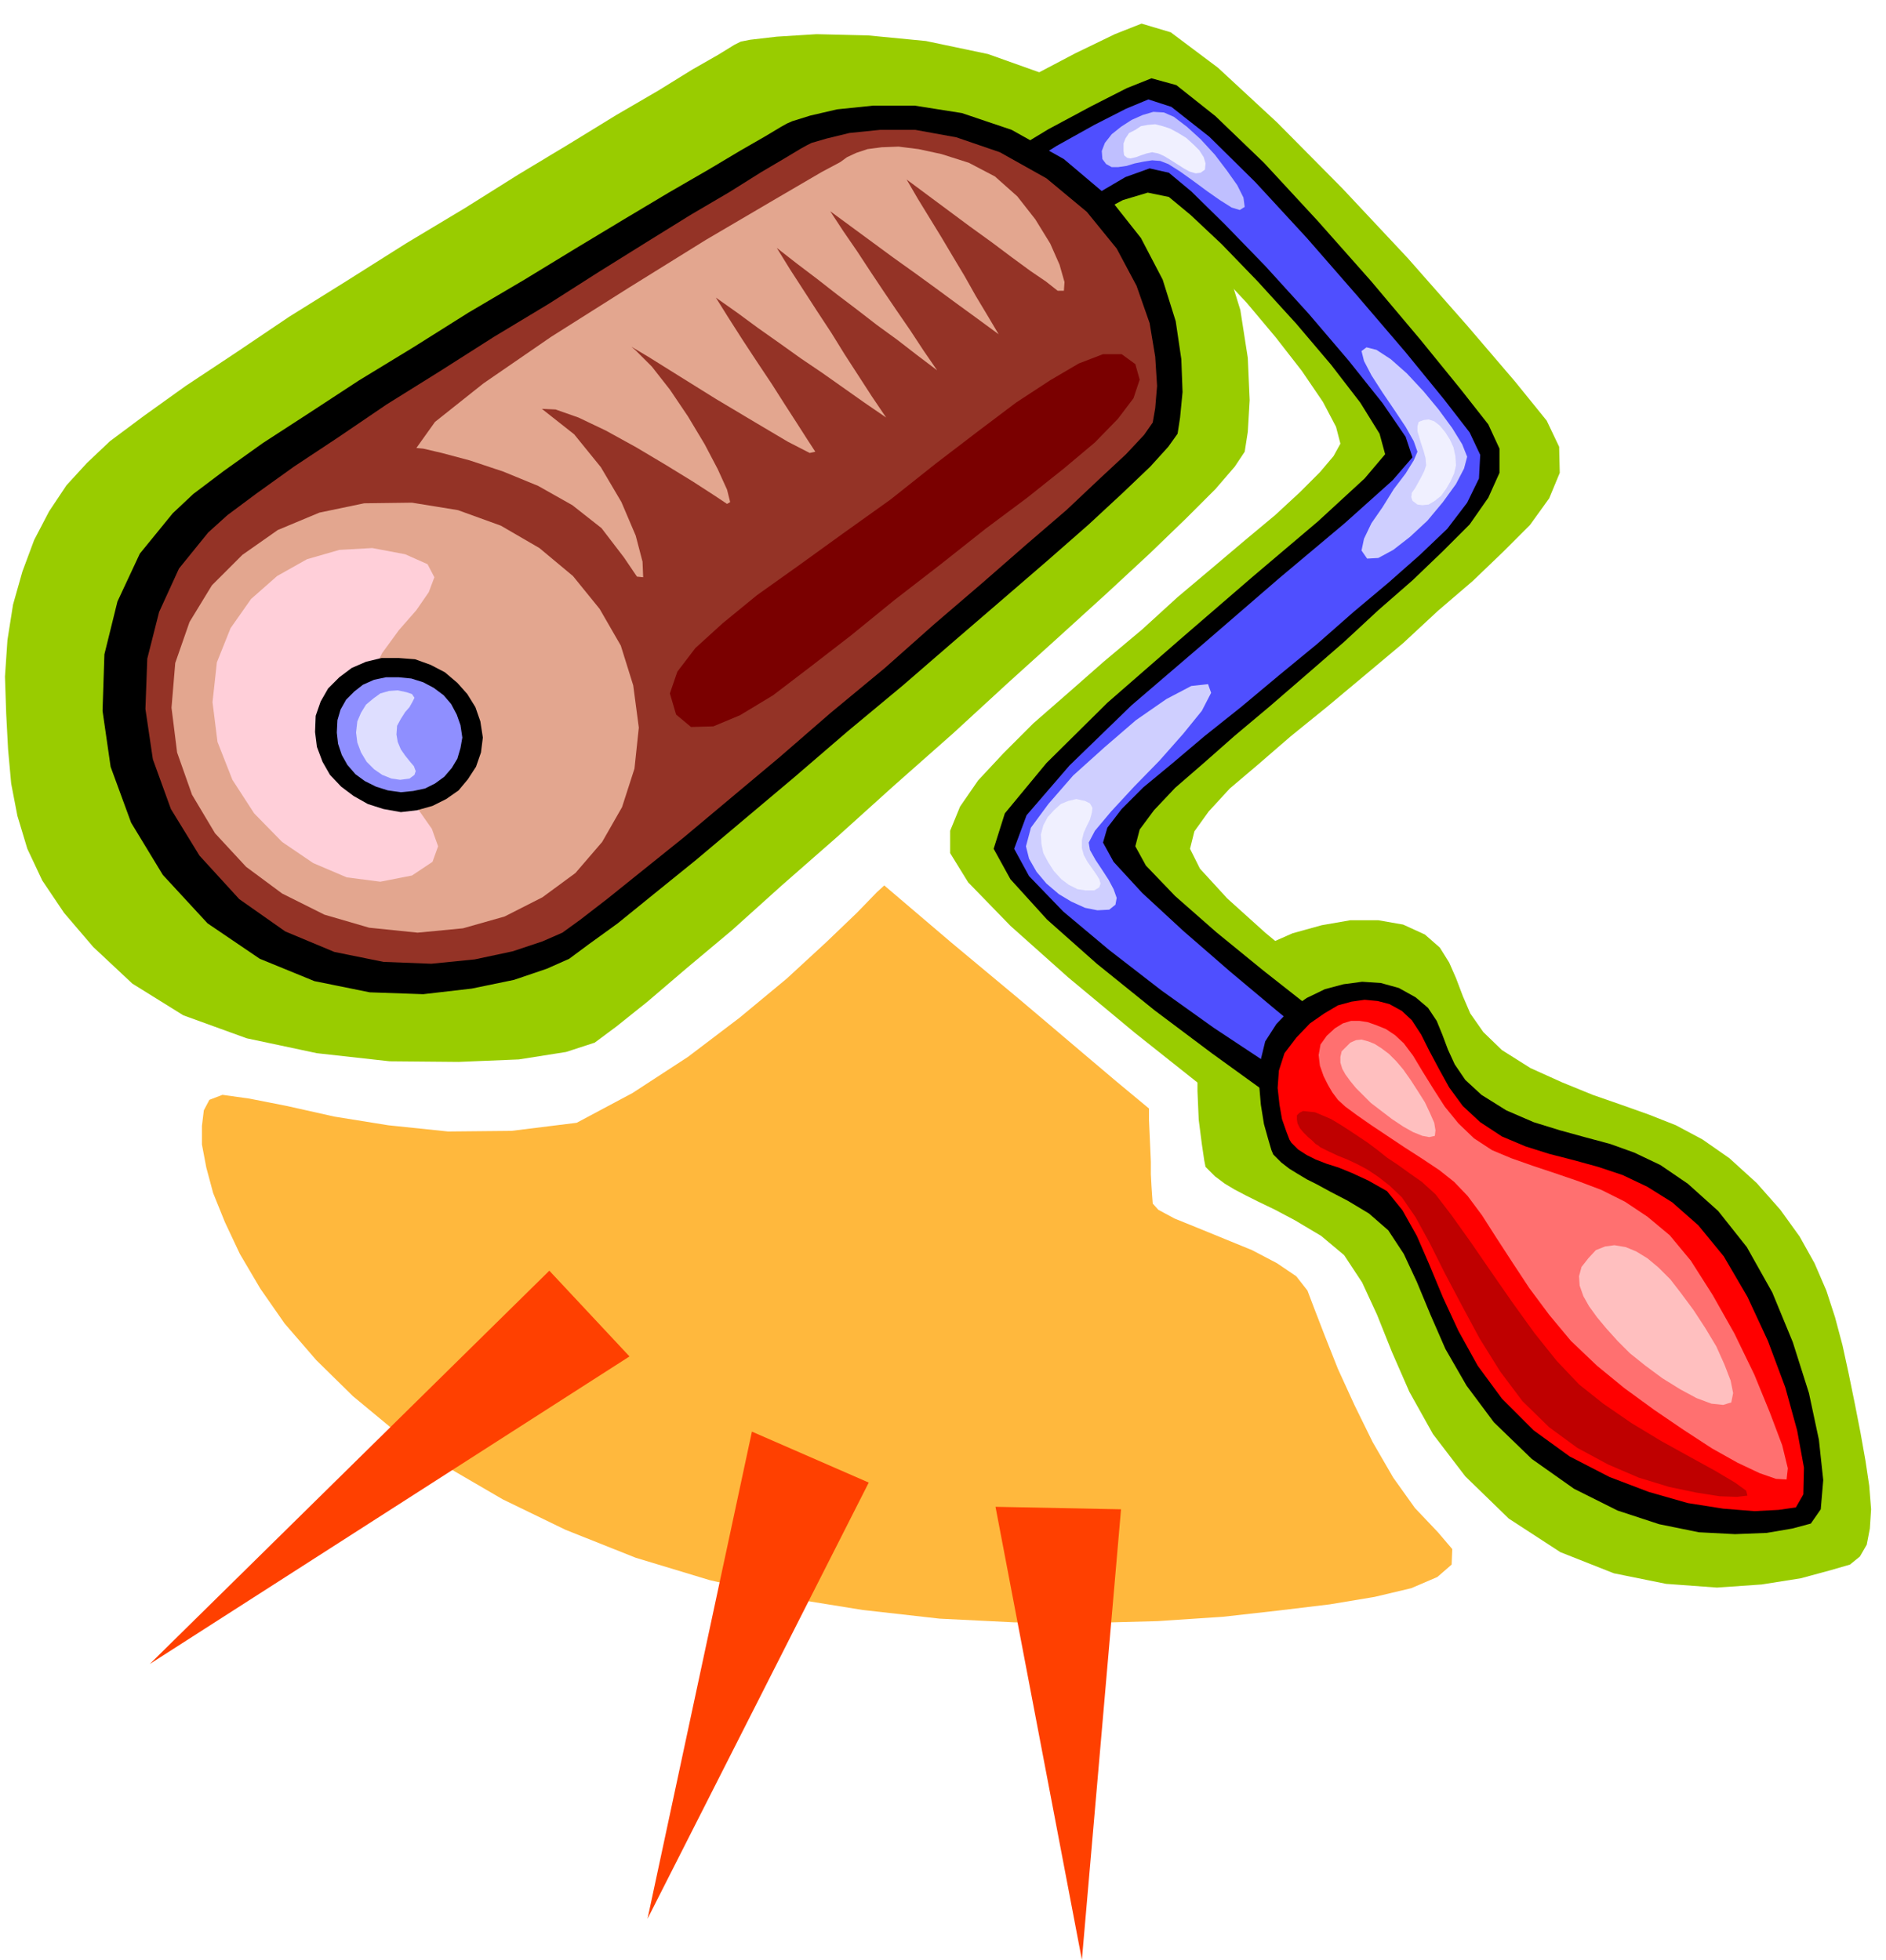 <svg xmlns="http://www.w3.org/2000/svg" width="490.455" height="509.624" fill-rule="evenodd" stroke-linecap="round" preserveAspectRatio="none" viewBox="0 0 3035 3154"><style>.brush1{fill:#9c0}.pen1{stroke:none}.brush2{fill:#000}.brush9{fill:#e3a68f}</style><path d="m1940 1878-2-10-4-27-5-39-2-46v-51l6-49 13-45 23-36 30-30 38-24 43-19 47-13 46-8h45l40 7 35 16 24 21 15 24 11 25 11 29 12 28 21 30 30 29 46 29 51 23 49 20 46 16 45 16 43 17 43 23 43 30 44 40 38 43 31 43 24 43 19 44 14 43 12 45 10 46 10 49 9 46 8 45 6 40 3 38-2 31-5 26-11 19-16 13-31 9-48 13-63 10-72 5-82-6-84-17-86-34-83-54-70-68-52-68-38-68-28-64-24-60-24-52-29-44-37-31-42-25-32-17-27-13-20-10-19-10-15-9-16-12-15-15zM1192 67l15-3 43-5 64-4 83 2 93 9 100 21 101 36 99 56 81 71 59 81 40 84 26 84 12 77 3 68-3 51-5 32-16 24-31 36-47 47-58 56-69 64-77 70-84 76-87 80-95 84-92 83-89 78-80 72-74 62-62 53-50 40-35 26-46 15-76 12-97 4-111-1-117-13-113-24-102-37-82-51-63-59-47-55-35-52-24-51-16-53-10-52-5-55-3-57-2-60 4-59 9-57 15-53 19-51 24-46 28-42 33-36 37-35 55-41 67-48 80-53 86-58 93-58 95-60 95-57 86-54 83-50 75-46 67-39 55-34 42-24 26-16 10-5z" class="pen1 brush1"/><path d="m2300 1706-17-13-44-32-62-46-70-55-71-59-61-55-44-48-16-32 7-28 23-32 34-37 46-39 52-45 58-47 61-51 62-52 56-52 56-48 49-47 43-43 31-43 17-41-1-42-20-42-51-63-77-90-96-109-105-112-105-106-95-88-76-57-47-14-43 17-64 31-76 40-79 47-76 48-60 46-39 40-7 31 10 30 13 41 14 45 17 46 17 41 19 34 21 20 22 4 28-19 41-33 48-44 54-47 52-44 52-33 45-18 36 7 34 27 43 42 47 50 47 56 42 54 34 50 21 40 7 27-11 20-22 26-32 32-40 37-48 40-52 44-57 48-57 52-62 52-58 51-55 48-48 48-41 44-29 42-16 39v36l29 47 68 70 93 83 107 89 107 85 97 74 73 54 39 26h20l30-10 32-21 33-27 27-33 19-35 6-36-9-33z" class="pen1 brush1"/><path d="m2240 1719-18-14-47-34-67-50-75-59-76-62-66-58-47-49-17-31 7-27 23-31 34-36 45-39 51-45 56-47 59-51 61-53 55-51 55-48 49-47 43-43 30-43 18-40v-39l-18-39-44-56-65-80-80-95-86-97-86-93-78-75-63-50-40-11-40 16-57 29-69 37-71 43-68 43-55 42-35 37-6 28 8 20 10 21 10 18 13 16 13 11 15 8 17 2 20-3 25-15 37-27 43-35 49-36 48-34 47-25 40-12 34 7 35 29 50 47 58 60 62 68 56 66 47 61 31 50 9 33-33 39-75 69-105 89-117 101-117 102-98 97-67 81-18 57 27 49 59 65 80 71 93 75 92 69 83 60 63 43 34 22 17 3h23l24-7 24-10 18-16 12-19 2-25-10-27z" class="pen1 brush2"/><path d="m2185 1732-18-15-47-37-66-54-74-62-76-66-66-61-46-50-17-31 7-24 23-30 35-35 46-38 52-44 59-47 61-51 62-51 58-51 56-47 51-45 44-42 32-42 19-39 2-38-17-36-41-53-62-76-77-90-82-94-83-90-74-73-61-48-37-12-36 15-51 26-61 34-62 39-60 39-47 39-31 33-5 27 6 17 7 15 5 11 7 9 7 4 10 2 13-1 17-4 24-15 36-28 43-35 48-38 47-37 46-27 39-14 31 7 36 30 54 53 65 67 70 77 64 75 55 69 37 54 11 33-32 37-77 69-106 89-118 102-119 102-100 97-69 80-20 54 24 44 55 57 74 62 84 65 84 60 77 51 57 38 32 19 14 6 17 7 17 4 15 2 11-3 5-8-2-16-11-22z" class="pen1" style="fill:#4f4fff"/><path d="m2049 1858-3-7-5-17-7-25-5-31-3-35 2-34 8-33 18-28 23-24 26-18 29-14 30-8 30-4 30 2 29 8 27 15 20 17 14 21 9 22 9 24 11 24 17 25 26 24 40 25 44 19 42 13 40 11 41 11 39 14 42 20 44 30 49 44 46 58 41 73 33 80 26 82 16 75 7 65-4 47-16 23-30 8-41 7-51 2-58-3-64-13-67-22-70-35-68-48-61-59-44-59-34-59-24-55-22-53-21-45-25-38-31-27-35-21-27-14-22-12-16-8-15-9-13-8-13-10-13-13z" class="pen1 brush2"/><path d="m2078 1839-3-5-5-13-7-20-4-23-3-27 2-28 9-28 19-25 22-23 23-16 22-13 22-6 21-3 21 2 19 5 20 11 16 15 15 23 13 26 16 30 16 29 22 30 28 26 35 23 38 16 38 12 39 10 40 11 39 13 40 19 40 25 42 37 41 50 38 65 33 71 28 75 19 69 11 60-1 43-12 21-28 4-39 2-50-4-57-9-63-18-63-24-64-33-58-42-51-51-39-53-31-56-25-54-22-53-20-46-23-41-25-31-30-17-26-12-22-9-19-6-18-7-14-7-14-9-11-11z" class="pen1" style="fill:red"/><path d="m2153 1770-3-4-6-8-7-12-7-14-6-17-2-17 3-17 10-14 13-12 13-8 13-4h14l13 2 14 5 15 6 15 10 14 13 15 20 15 25 18 29 18 28 22 27 25 24 29 19 31 13 34 12 36 12 38 13 37 14 38 19 36 24 36 30 34 41 35 55 35 62 32 66 25 61 20 53 9 37-2 18-17-1-26-9-36-17-41-23-46-30-47-32-48-35-44-36-42-40-35-42-32-43-27-41-26-40-23-36-23-31-22-23-24-19-27-18-28-18-27-18-27-18-23-16-19-14-12-11z" class="pen1" style="fill:#ff7070"/><path d="m2124 1846-2-2-5-3-6-6-6-5-7-7-6-7-4-8-1-6v-7l4-4 6-3 9 1 10 1 12 5 14 6 15 9 14 9 15 10 15 10 16 12 15 12 18 12 18 13 20 14 22 20 26 34 30 42 33 48 34 49 36 50 36 45 36 38 39 31 45 31 48 29 47 26 40 22 32 19 18 13 2 8-17 2-28-1-38-6-43-9-49-15-49-21-50-27-45-33-43-42-36-48-33-53-28-52-28-53-24-48-23-42-22-32-20-19-18-14-18-12-15-8-17-8-15-6-15-7-14-7z" class="pen1" style="fill:#bf0000"/><path d="m2556 2025 12-13 15-6 15-2 18 3 17 7 18 11 18 15 19 19 17 22 20 27 19 29 18 30 13 29 10 26 4 20-3 15-13 4-19-2-24-9-26-14-29-18-27-20-25-20-20-20-18-20-15-18-13-18-9-16-6-17-1-15 4-15 11-14zm-390-340 7-7 9-4 9-1 11 3 10 4 11 7 12 9 12 12 11 13 12 17 11 17 12 19 8 17 7 16 2 12-1 9-9 2-11-2-15-6-16-9-18-12-17-13-17-13-12-12-12-12-9-11-8-11-5-9-3-10v-9l2-9 7-7z" class="pen1" style="fill:#ffbfbf"/><path d="m1266 199 9-4 29-9 43-10 58-6h67l76 12 80 27 84 47 71 60 53 67 35 67 21 67 9 61 2 53-4 41-4 26-15 21-29 32-44 42-55 51-65 57-73 63-79 68-82 71-89 74-86 74-82 69-76 64-68 55-58 47-47 34-31 23-36 16-53 18-68 14-78 9-86-3-89-18-88-36-84-57-72-78-51-84-33-90-13-90 3-91 21-85 36-77 53-65 33-31 49-37 63-45 74-48 81-53 87-53 89-56 90-53 82-50 78-47 72-43 64-37 52-31 40-23 25-15 9-5z" class="pen1 brush2"/><path d="m1298 234 8-4 24-7 37-9 49-5h57l66 12 70 24 75 42 65 54 48 59 32 60 21 60 9 54 3 47-3 36-4 23-14 20-29 31-43 40-53 50-64 55-71 62-77 66-80 71-87 72-83 72-80 67-74 62-66 53-56 45-44 34-29 21-32 14-48 16-61 13-70 7-77-3-79-16-79-33-74-52-64-70-46-75-29-80-12-81 3-81 19-75 32-70 47-58 31-28 47-35 60-43 71-47 78-53 85-53 88-56 88-53 80-51 77-48 71-44 63-37 51-32 39-23 25-15 9-5z" class="pen1" style="fill:#943326"/><path d="m663 809 74 12 69 25 62 36 54 45 43 53 34 59 20 64 9 68-7 66-20 62-32 56-43 50-53 39-61 31-67 19-73 7-78-8-72-21-68-34-58-43-50-54-37-62-24-68-9-72 6-72 23-66 36-59 49-49 57-40 67-28 72-15 77-1z" class="pen1 brush9"/><path d="m652 892 36 16 11 21-9 24-20 29-28 32-27 37-21 42-7 48 8 46 22 43 28 38 29 36 21 30 10 28-9 25-33 22-51 10-54-7-54-23-50-34-45-46-35-54-24-61-8-64 7-64 22-55 33-47 42-37 48-27 52-15 53-3 53 10z" class="pen1" style="fill:#ffcfd9"/><path d="m642 1059 26 2 25 9 23 12 20 17 16 18 13 21 8 23 4 26-3 24-8 23-13 20-15 18-20 14-22 11-25 7-26 3-28-5-25-8-23-13-20-15-18-19-12-21-9-24-3-24 1-26 8-23 12-21 18-18 20-15 23-10 25-6h28z" class="pen1 brush2"/><path d="m642 1090 20 2 19 6 17 9 16 12 12 14 9 17 6 17 3 20-3 17-5 17-9 15-12 14-15 11-16 8-19 4-20 2-21-3-19-6-18-9-15-11-13-15-9-16-6-18-2-18 1-20 5-17 9-16 13-13 14-11 18-8 19-4h21z" class="pen1" style="fill:#8f8fff"/><path d="m654 1114 9 3 4 6-3 6-5 9-7 8-7 11-6 11-1 14 2 12 5 12 7 10 8 10 6 7 3 8-2 6-8 6-15 2-14-2-15-6-13-9-12-12-9-15-6-16-2-16 2-18 6-14 8-13 12-10 11-8 14-4 14-1 14 3z" class="pen1" style="fill:#dedeff"/><path d="m2003 333-8 5-13-4-19-12-20-14-23-17-21-15-19-12-13-5-13-1-13 2-15 3-13 4-14 2h-10l-9-5-6-8-1-13 5-13 11-14 15-12 17-11 18-8 17-5 17 1 16 7 21 16 22 20 23 25 19 25 17 24 10 20 2 15z" class="pen1" style="fill:#bfbfff"/><path d="m2199 559-8 6 4 16 12 23 18 28 19 28 18 27 13 23 6 17-6 14-13 21-19 25-18 29-18 26-12 25-4 19 9 13 18-1 24-13 27-21 28-26 25-30 21-29 13-25 5-19-8-20-16-26-22-30-24-29-27-29-26-23-23-15-16-4zm-255 542 5 14-15 29-30 37-38 43-41 42-37 40-26 31-10 19 2 12 9 16 10 15 11 17 8 15 5 14-2 11-10 8-19 1-20-4-22-10-20-12-20-17-16-19-12-21-5-20 8-30 28-38 40-46 50-45 51-44 49-34 40-21 27-3z" class="pen1" style="fill:#cfcfff"/><path d="m670 721 11 1 30 7 45 12 54 18 56 23 55 31 47 37 36 47 21 31 10 1-1-25-11-42-23-54-33-56-43-53-52-41 22 1 37 13 44 21 49 27 47 28 44 27 34 22 21 14 5-3-5-20-15-33-21-40-27-45-29-43-29-37-26-26-7-6 27 16 48 30 61 38 62 37 54 32 35 18 9-2-13-20-16-25-20-31-21-33-24-36-23-35-23-36-20-32 34 24 34 25 34 24 35 25 34 23 34 24 34 24 35 24-23-34-22-34-22-34-21-34-23-35-22-34-22-34-21-34 32 25 33 25 32 25 33 25 31 24 33 24 31 24 33 25-22-32-21-32-22-32-21-31-22-33-21-32-22-32-21-32 34 25 34 25 34 25 35 25 33 24 34 25 33 24 34 25-19-32-18-30-18-32-18-30-19-32-19-31-19-31-18-31 31 23 35 26 35 26 36 26 32 24 30 22 25 17 19 15h10l1-14-8-28-15-34-24-39-29-37-36-32-42-22-44-14-37-8-32-4-27 1-23 3-18 6-15 7-11 8-30 16-77 45-109 64-124 77-125 79-109 75-78 62-30 42z" class="pen1 brush9"/><path d="m1827 586 7 25-10 30-25 33-37 38-50 42-59 47-67 50-72 57-75 58-70 57-66 51-59 45-53 32-43 18-36 1-24-20-10-34 12-35 29-38 44-40 55-45 66-47 72-52 77-55 73-58 68-52 61-46 55-36 46-27 39-15h30l22 16z" class="pen1" style="fill:#7a0000"/><path d="m2281 812-8-6-2-6 1-7 5-7 5-9 5-9 5-10 3-9-1-12-3-11-4-12-3-10-3-10v-8l2-7 8-3 8-1 9 3 9 7 9 11 7 11 6 13 3 14 1 15-3 13-6 13-7 12-8 11-10 8-10 6-10 1-8-1zm-520 621 8-5 2-6-2-7-5-8-7-10-7-10-6-11-3-11v-13l3-12 5-11 5-10 3-11 1-8-4-7-8-4-14-3-13 3-12 5-11 10-10 11-7 13-4 15 1 16 3 14 8 15 9 14 12 13 12 9 14 7 13 2h14zm47-1190 1 7 5 4 5 1 9-2 8-3 9-3 9-2 10 2 9 4 10 6 11 7 11 7 9 5 10 3 8-1 7-5 1-10-3-10-7-11-9-9-12-11-13-8-13-7-12-4-12-3-12 1-11 2-9 6-10 5-6 9-3 8v12z" class="pen1" style="fill:#f0f0ff"/><path d="m1423 1425 54 46 54 46 54 45 54 45 52 44 53 45 52 44 53 44v19l1 22 1 22 1 23v20l1 19 1 15 1 13 9 10 26 14 37 15 44 18 44 18 40 21 31 21 18 23 11 29 17 44 21 53 27 59 29 59 33 57 35 49 37 39 23 27-1 25-23 20-42 18-59 14-72 12-83 10-89 10-105 7-112 3-118-1-121-6-124-14-124-20-122-28-119-36-113-45-101-49-91-53-80-55-70-58-59-58-51-59-39-56-33-56-24-51-19-47-11-41-7-37v-30l3-25 9-17 21-8 43 6 61 12 76 17 87 14 96 10 102-1 105-13 90-48 89-58 83-63 76-63 64-59 49-47 32-33 12-11z" class="pen1" style="fill:#ffb83d"/><path d="m884 2045-643 633 772-495-129-138zm326 259-168 784 356-702-188-82zm392 121 139 729 63-725-202-4z" class="pen1" style="fill:#ff4000"/></svg>
